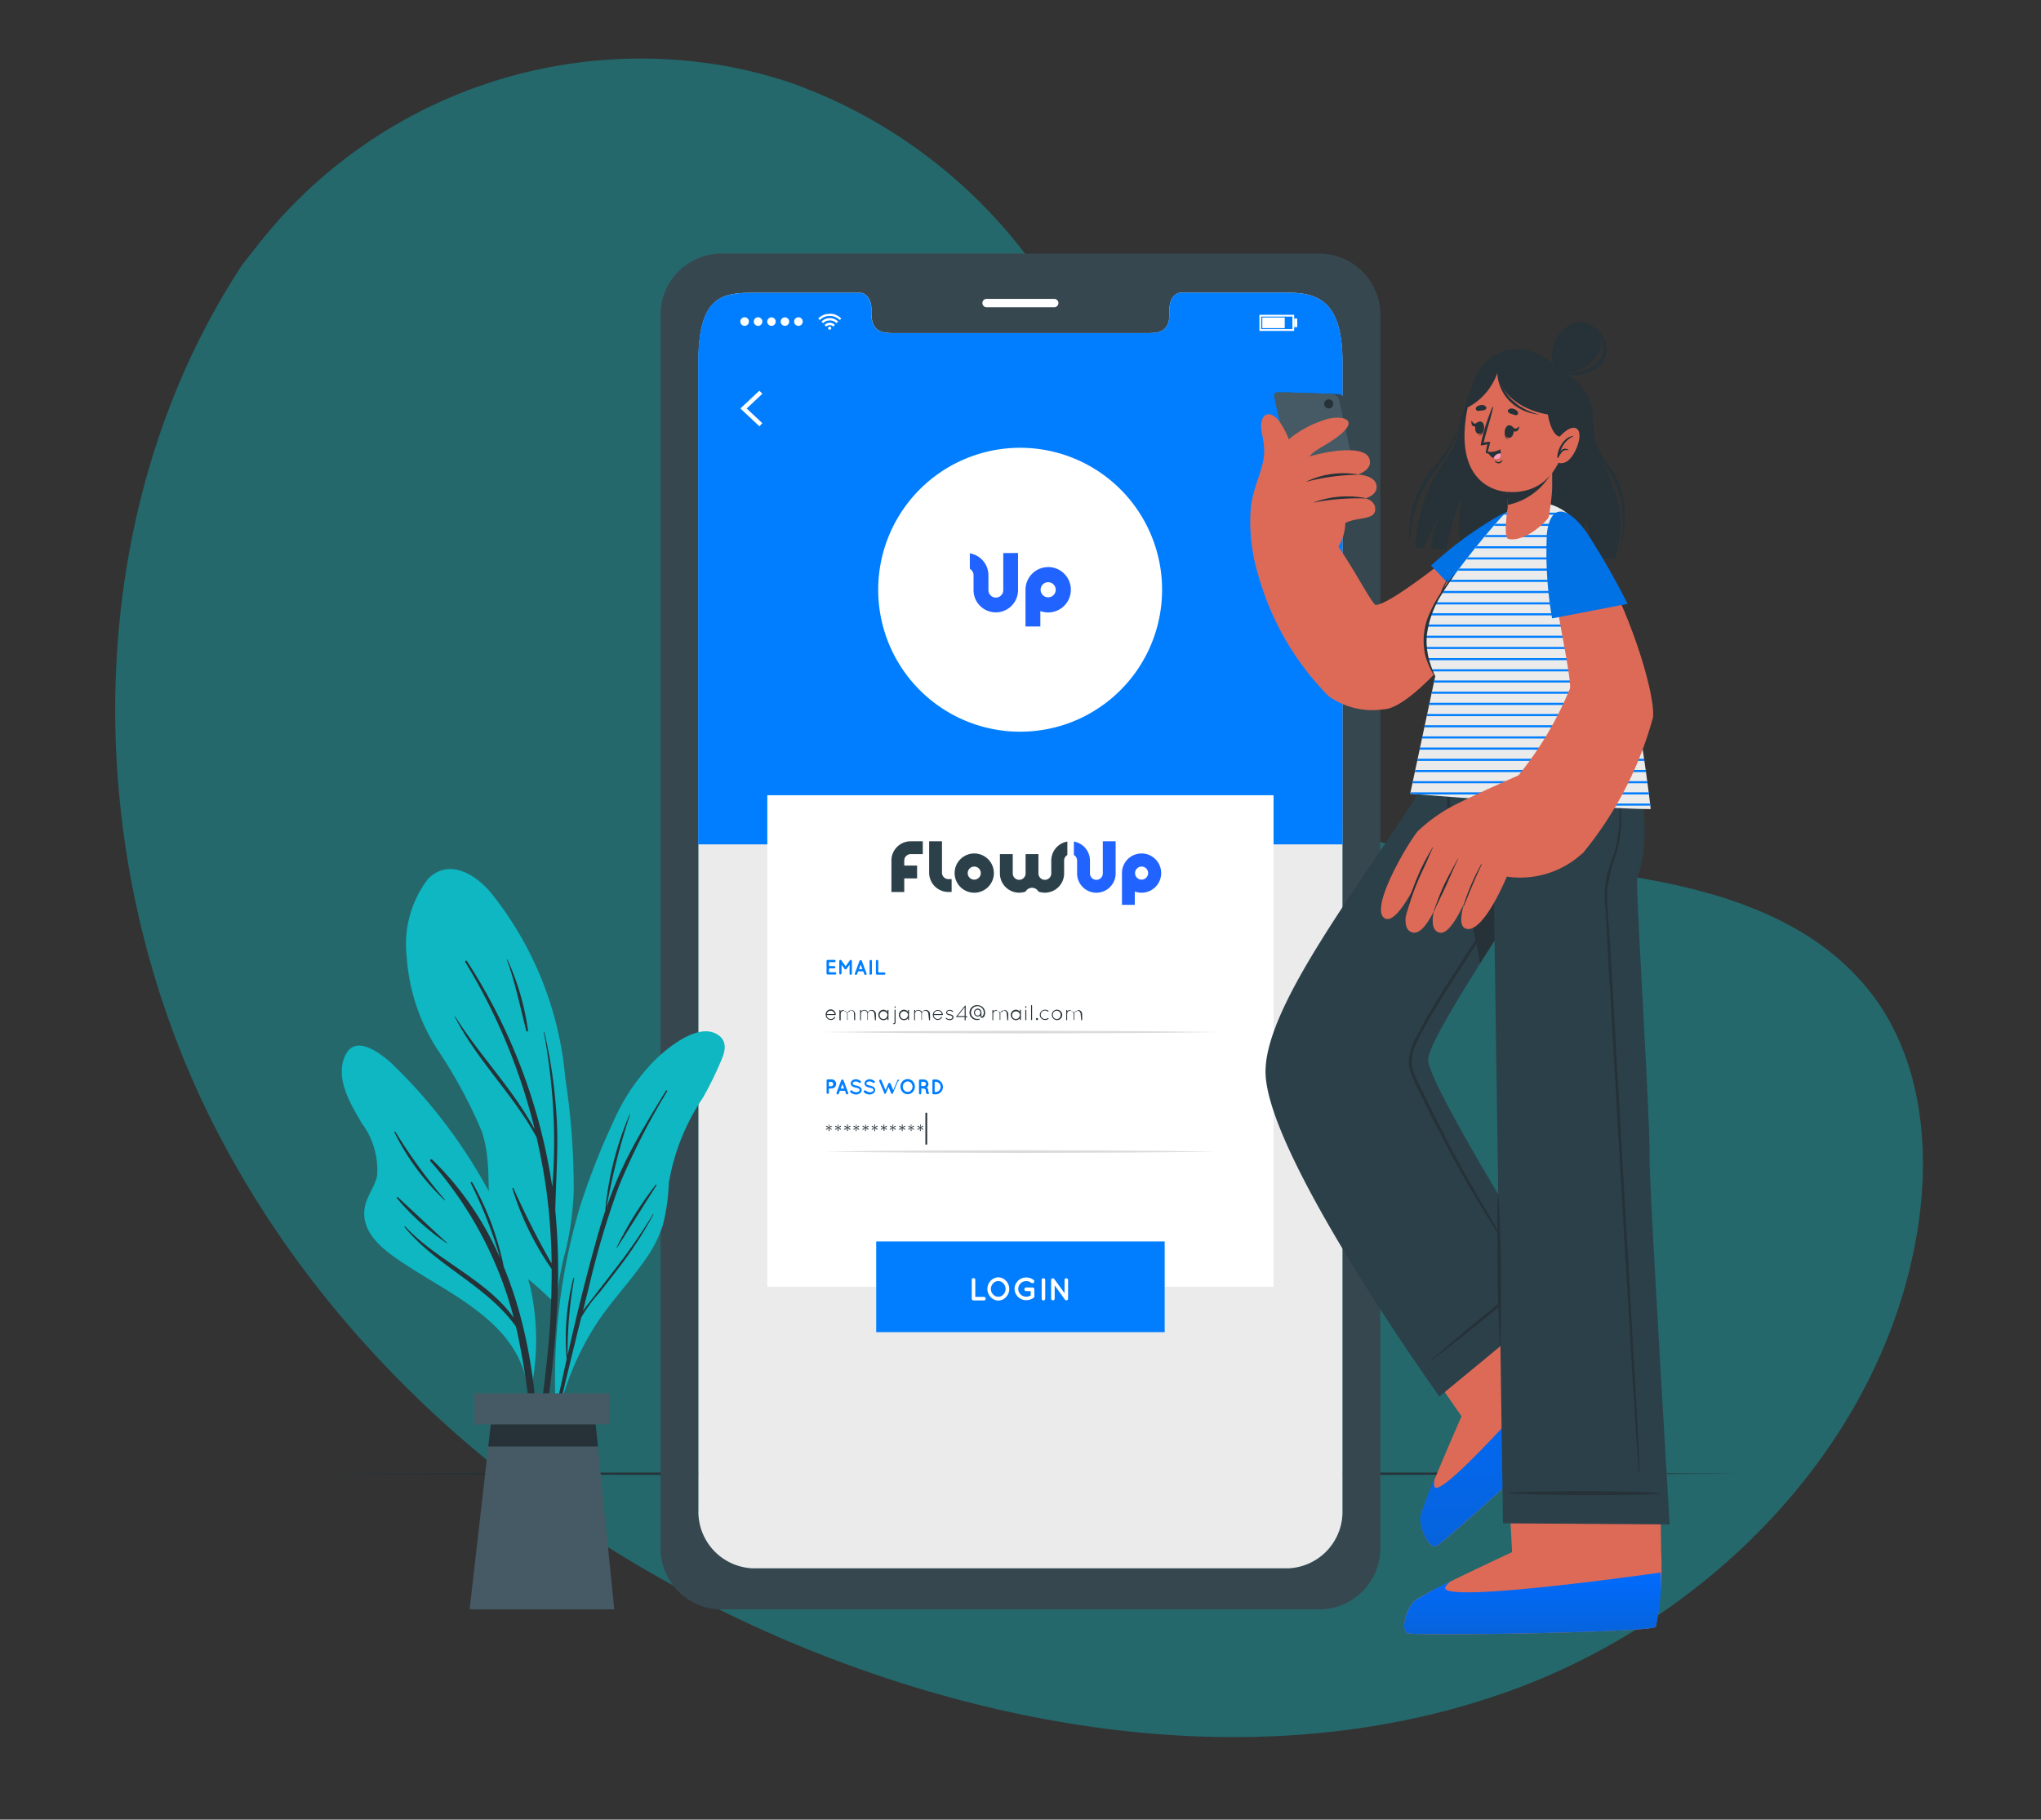 <svg xmlns="http://www.w3.org/2000/svg" xmlns:xlink="http://www.w3.org/1999/xlink" width="89.959" height="80.19" viewBox="0 0 89.959 80.19">
  <rect x="0" y="0" width="89.959" height="80.19" fill="#333333" stroke="none"/>
  <defs>
    <linearGradient id="linear-gradient" x1="0.5" x2="0.5" y2="1" gradientUnits="objectBoundingBox">
      <stop offset="0" stop-color="#006bff"/>
      <stop offset="1" stop-color="#0663db"/>
    </linearGradient>
  </defs>
  <g id="Grupo_10690" data-name="Grupo 10690" transform="translate(-272.842 -1352.982)">
    <path id="Caminho_8032" data-name="Caminho 8032" d="M47.047,41.978l.492-.809A21.449,21.449,0,0,1,67.1,30.709a20.96,20.96,0,0,1,3.034.4A22.514,22.514,0,0,1,86.183,45.059c1.525,4.1,1.952,8.814,4.855,12.066,3.769,4.232,10.165,4.365,15.79,4.189s12.026-.026,15.778,4.224c2.33,2.668,3.077,6.463,2.889,10.017-.5,9.435-7.08,17.87-15.438,22.063s-18.206,4.57-27.355,2.725C69.883,97.758,57.693,90.662,50.367,79.71S41.185,53.81,47.047,41.978Z" transform="translate(241.952 1317.232) rotate(7)" fill="#0eb7c1" opacity="0.4"/>
    <g id="Mobile_login-cuate" data-name="Mobile login-cuate" transform="translate(286.132 1364.156)">
      <g id="freepik--Floor--inject-11" transform="translate(0 53.695)">
        <path id="Caminho_2929" data-name="Caminho 2929" d="M46.98,406.026l7.922-.037,7.921-.014,15.843-.025,15.843.025,7.921.014,7.921.037-7.921.039-7.921.014-15.843.025-15.843-.025-7.921-.014Z" transform="translate(-46.98 -405.95)" fill="#263238"/>
      </g>
      <g id="freepik--Device--inject-11" transform="translate(15.823)">
        <path id="Caminho_2930" data-name="Caminho 2930" d="M177.414,61.92H151.028a2.694,2.694,0,0,0-2.669,2.719v54.314a2.7,2.7,0,0,0,2.669,2.719h26.386a2.7,2.7,0,0,0,2.672-2.719V64.639a2.7,2.7,0,0,0-2.672-2.719Zm1,55.356a2.494,2.494,0,0,1-2.391,2.586h-23.6a2.494,2.494,0,0,1-2.394-2.586V66.7c-.006-2.912,1.071-3.048,2.394-3.048h4.729c.275,0,.5.312.5.7v.167c0,.907.5.91,1.105.91h10.932c.615,0,1.108,0,1.108-.91v-.173c0-.387.222-.7.5-.7h4.728c1.32,0,2.391.387,2.391,3.054Z" transform="translate(-148.359 -61.92)" fill="#37474f"/>
        <path id="Caminho_2931" data-name="Caminho 2931" d="M187.43,76.014v50.578a2.494,2.494,0,0,1-2.391,2.586h-23.6a2.494,2.494,0,0,1-2.394-2.586V76.014c-.006-2.912,1.071-3.048,2.394-3.048h4.729c.275,0,.5.312.5.7v.167c0,.907.5.91,1.105.91H178.7c.615,0,1.108,0,1.108-.91v-.173c0-.387.222-.7.5-.7h4.728C186.359,72.966,187.43,73.347,187.43,76.014Z" transform="translate(-157.373 -71.237)" fill="#ebebeb"/>
        <path id="Caminho_2932" data-name="Caminho 2932" d="M187.4,76.014V97.275H159V76.014c0-2.912,1.077-3.048,2.4-3.048h4.729c.275,0,.5.312.5.7v.167c0,.907.5.91,1.105.91h10.932c.615,0,1.108,0,1.108-.91v-.173c0-.387.222-.7.5-.7H185C186.326,72.966,187.4,73.347,187.4,76.014Z" transform="translate(-157.339 -71.237)" fill="#007eff"/>
        <g id="freepik--u5Zjqx--inject-11" transform="translate(6.952 2.652)">
          <path id="Caminho_2933" data-name="Caminho 2933" d="M193.922,79.118l-.045.045c-.009,0-.017.017-.027.027a.609.609,0,0,0-.44-.183.6.6,0,0,0-.44.183l-.025-.027-.045-.045h0l.058-.05a.634.634,0,0,1,.134-.086.652.652,0,0,1,.176-.059.22.22,0,0,0,.089-.012h.137a.7.7,0,0,1,.156.039.713.713,0,0,1,.111.052.7.7,0,0,1,.1.073l.048.044Z" transform="translate(-192.9 -78.91)" fill="#fff"/>
          <path id="Caminho_2934" data-name="Caminho 2934" d="M193.882,80.4c-.023-.025-.047-.048-.072-.072a.518.518,0,0,1,.735,0l-.072.072a.418.418,0,0,0-.592,0Z" transform="translate(-193.668 -79.982)" fill="#fff"/>
          <path id="Caminho_2935" data-name="Caminho 2935" d="M195.136,81.546l-.072.072a.2.2,0,0,0-.156-.062.211.211,0,0,0-.156.062l-.072-.072a.312.312,0,0,1,.456,0Z" transform="translate(-194.402 -81.051)" fill="#fff"/>
          <path id="Caminho_2936" data-name="Caminho 2936" d="M195.825,82.641a.064.064,0,0,1-.064.064.066.066,0,1,1,0-.13.064.064,0,0,1,.064.066Z" transform="translate(-195.251 -82.003)" fill="#fff"/>
        </g>
        <path id="Caminho_2937" data-name="Caminho 2937" d="M170.9,80.1a.189.189,0,1,1,.189.189A.189.189,0,0,1,170.9,80.1Z" transform="translate(-167.382 -77.102)" fill="#fff"/>
        <path id="Caminho_2938" data-name="Caminho 2938" d="M174.7,80.1a.189.189,0,1,1,.189.189A.189.189,0,0,1,174.7,80.1Z" transform="translate(-170.589 -77.102)" fill="#fff"/>
        <path id="Caminho_2939" data-name="Caminho 2939" d="M178.5,80.1a.187.187,0,1,1,.054.133.189.189,0,0,1-.054-.133Z" transform="translate(-173.796 -77.102)" fill="#fff"/>
        <path id="Caminho_2940" data-name="Caminho 2940" d="M182.3,80.1a.187.187,0,1,1,.054.133A.189.189,0,0,1,182.3,80.1Z" transform="translate(-177.003 -77.102)" fill="#fff"/>
        <path id="Caminho_2941" data-name="Caminho 2941" d="M186.09,80.1a.189.189,0,1,1,.189.189A.189.189,0,0,1,186.09,80.1Z" transform="translate(-180.201 -77.102)" fill="#fff"/>
        <path id="Caminho_2942" data-name="Caminho 2942" d="M319.013,79.919H317.48V79.21h1.533Zm-1.455-.078h1.377v-.553h-1.373Z" transform="translate(-291.084 -76.511)" fill="#fff"/>
        <rect id="Retângulo_1225" data-name="Retângulo 1225" width="0.988" height="0.468" transform="translate(26.524 2.819)" fill="#fff"/>
        <rect id="Retângulo_1226" data-name="Retângulo 1226" width="0.136" height="0.379" transform="translate(27.928 2.864)" fill="#fff"/>
        <path id="Caminho_2943" data-name="Caminho 2943" d="M171.748,102.21l-.838-.785.838-.785.13.137-.69.648.69.648Z" transform="translate(-167.39 -94.597)" fill="#fff"/>
        <path id="Caminho_2944" data-name="Caminho 2944" d="M219.383,128.339a6.132,6.132,0,0,1-1.8.755,6.256,6.256,0,1,1,1.8-.755Z" transform="translate(-200.242 -108.202)" fill="#fff"/>
        <rect id="Retângulo_1227" data-name="Retângulo 1227" width="22.313" height="21.663" transform="translate(4.707 23.872)" fill="#fff"/>
        <path id="Caminho_2954" data-name="Caminho 2954" d="M195.24,261.974v-.552a.052.052,0,0,1,.052-.052h.312a.053.053,0,0,1,0,.1h-.253v.172h.217a.051.051,0,1,1,0,.1h-.217v.173h.253a.052.052,0,1,1,0,.1h-.312a.052.052,0,0,1-.052-.051Z" transform="translate(-187.923 -230.241)" fill="#007eff"/>
        <path id="Caminho_2955" data-name="Caminho 2955" d="M199.372,261.421v.553a.053.053,0,0,1-.053.052.051.051,0,0,1-.051-.052v-.393l-.134.187a.05.05,0,0,1-.042.02h0a.053.053,0,0,1-.044-.02l-.133-.187v.393a.053.053,0,0,1-.1,0v-.553a.052.052,0,0,1,.052-.051h0a.052.052,0,0,1,.041.022l.186.259.187-.259a.05.05,0,0,1,.042-.022h0A.055.055,0,0,1,199.372,261.421Z" transform="translate(-190.936 -230.241)" fill="#007eff"/>
        <path id="Caminho_2956" data-name="Caminho 2956" d="M203.591,261.9h-.226l-.047.122a.053.053,0,0,1-.048.033.031.031,0,0,1-.017,0,.052.052,0,0,1-.031-.067l.206-.551a.053.053,0,0,1,.05-.033.05.05,0,0,1,.05.033l.208.551a.053.053,0,0,1-.031.067.035.035,0,0,1-.019,0,.05.05,0,0,1-.047-.033Zm-.037-.1-.076-.2-.075.2Z" transform="translate(-194.656 -230.265)" fill="#007eff"/>
        <path id="Caminho_2957" data-name="Caminho 2957" d="M207.39,261.422a.052.052,0,0,1,.052-.052.053.053,0,0,1,.053.052v.552a.053.053,0,0,1-.053.051.051.051,0,0,1-.052-.051Z" transform="translate(-198.177 -230.241)" fill="#007eff"/>
        <path id="Caminho_2958" data-name="Caminho 2958" d="M209.18,261.974v-.552a.051.051,0,0,1,.052-.052.053.053,0,0,1,.053.052v.5h.253a.051.051,0,1,1,0,.1h-.312A.051.051,0,0,1,209.18,261.974Z" transform="translate(-199.687 -230.241)" fill="#007eff"/>
        <path id="Caminho_2959" data-name="Caminho 2959" d="M195,275.664a.222.222,0,1,1,.443-.017h0a.023.023,0,0,1-.023.022h-.376a.179.179,0,0,0,.178.175.173.173,0,0,0,.156-.083.023.023,0,0,1,.03-.008.025.025,0,0,1,.008.033.219.219,0,0,1-.186.1.225.225,0,0,1-.229-.225Zm.047-.037h.348a.176.176,0,0,0-.348,0Z" transform="translate(-187.72 -242.11)" fill="#263238"/>
        <path id="Caminho_2960" data-name="Caminho 2960" d="M199.523,275.668a.142.142,0,1,0-.282,0v.253h0a.019.019,0,0,1-.011.011.017.017,0,0,1-.011,0h0v-.253a.142.142,0,1,0-.283,0v.25a.022.022,0,0,1-.009.019H198.9a.023.023,0,0,1-.019-.017v-.418a.022.022,0,1,1,.044,0v.044a.184.184,0,0,1,.142-.066.181.181,0,0,0,.32,0,.186.186,0,0,1,.187.186v.25a.023.023,0,0,1-.045,0Z" transform="translate(-190.995 -242.157)" fill="#263238"/>
        <path id="Caminho_2961" data-name="Caminho 2961" d="M205.339,275.668a.142.142,0,1,0-.284,0v.253h0a.028.028,0,0,1-.012.011.012.012,0,0,1-.011,0h0v-.253a.142.142,0,1,0-.282,0v.25a.023.023,0,0,1-.011.019h-.009a.02.02,0,0,1-.019-.017v-.418a.02.02,0,0,1,.02-.022.022.022,0,0,1,.016.006.022.022,0,0,1,.007.016v.044a.181.181,0,0,1,.14-.066.184.184,0,0,1,.164.1.19.19,0,0,1,.165-.1.186.186,0,0,1,.186.186v.25a.022.022,0,1,1-.044,0Z" transform="translate(-195.915 -242.157)" fill="#263238"/>
        <path id="Caminho_2962" data-name="Caminho 2962" d="M210.3,275.453v.414a.023.023,0,0,1-.023.022.022.022,0,0,1-.022-.022V275.8a.211.211,0,0,1-.172.091.229.229,0,1,1,0-.459.211.211,0,0,1,.172.091v-.067a.022.022,0,0,1,.022-.023A.023.023,0,0,1,210.3,275.453Zm-.045.206a.173.173,0,1,0-.172.184A.179.179,0,0,0,210.251,275.659Z" transform="translate(-200.253 -242.106)" fill="#263238"/>
        <path id="Caminho_2963" data-name="Caminho 2963" d="M214.112,275.213a.034.034,0,0,0,.034-.034v-.535a.023.023,0,1,1,.045,0v.534a.08.08,0,0,1-.08.08.022.022,0,1,1,0-.044Zm.036-.72a.025.025,0,0,1,.023-.023.023.023,0,0,1,.022.023v.022a.023.023,0,0,1-.022.023.027.027,0,0,1-.023-.023Z" transform="translate(-203.831 -241.296)" fill="#263238"/>
        <path id="Caminho_2964" data-name="Caminho 2964" d="M216.1,275.453v.414a.022.022,0,0,1-.044,0V275.8a.217.217,0,0,1-.173.091.229.229,0,1,1,0-.459.217.217,0,0,1,.173.091v-.067a.022.022,0,0,1,.044,0Zm-.044.206a.173.173,0,1,0-.173.184A.179.179,0,0,0,216.053,275.659Z" transform="translate(-205.148 -242.106)" fill="#263238"/>
        <path id="Caminho_2965" data-name="Caminho 2965" d="M220.607,275.668a.142.142,0,0,0-.284,0v.253h0a.019.019,0,0,1-.011.011.016.016,0,0,1-.011,0h0v-.253a.142.142,0,1,0-.282,0v.25a.023.023,0,0,1-.011.019H220a.023.023,0,0,1-.019-.017v-.418a.023.023,0,0,1,.045,0v.044a.181.181,0,0,1,.14-.066.184.184,0,0,1,.164.1.19.19,0,0,1,.165-.1.186.186,0,0,1,.186.186v.25a.022.022,0,1,1-.044,0Z" transform="translate(-208.802 -242.157)" fill="#263238"/>
        <path id="Caminho_2966" data-name="Caminho 2966" d="M225.259,275.664a.222.222,0,0,1,.443-.017h0a.022.022,0,0,1-.022.022H225.3a.179.179,0,0,0,.178.175.169.169,0,0,0,.147-.083.021.021,0,1,1,.031.025.217.217,0,0,1-.184.1A.226.226,0,0,1,225.259,275.664Zm.048-.037h.346a.176.176,0,0,0-.172-.148.179.179,0,0,0-.175.148Z" transform="translate(-213.257 -242.11)" fill="#263238"/>
        <path id="Caminho_2967" data-name="Caminho 2967" d="M228.889,275.827a.022.022,0,0,1,.031,0,.25.25,0,0,0,.14.053.136.136,0,0,0,.087-.028.067.067,0,0,0,.034-.056.072.072,0,0,0-.033-.056.237.237,0,0,0-.092-.031h0a.244.244,0,0,1-.1-.036.1.1,0,0,1-.05-.081.117.117,0,0,1,.05-.091.2.2,0,0,1,.112-.031.253.253,0,0,1,.137.05.026.026,0,0,1,0,.033.023.023,0,0,1-.031,0,.2.2,0,0,0-.112-.047.142.142,0,0,0-.087.027.07.07,0,0,0-.028.053.055.055,0,0,0,.025.045.259.259,0,0,0,.094.033h0a.312.312,0,0,1,.111.036.109.109,0,0,1,0,.187.184.184,0,0,1-.114.036.273.273,0,0,1-.169-.066.02.02,0,0,1,0-.03Z" transform="translate(-216.316 -242.139)" fill="#263238"/>
        <path id="Caminho_2968" data-name="Caminho 2968" d="M232.242,274.761h-.365a.025.025,0,0,1,0-.033l.379-.468h0a.02.02,0,0,1,.031,0,.023.023,0,0,1,0,.011v.456h.044a.023.023,0,1,1,0,.045h-.044v.112a.023.023,0,1,1-.047,0Zm0-.045v-.384l-.312.384Z" transform="translate(-218.837 -241.113)" fill="#263238"/>
        <path id="Caminho_2969" data-name="Caminho 2969" d="M236.08,274.136a.326.326,0,0,1,.328.328.32.32,0,0,1-.034.156.166.166,0,0,1-.084.07h-.019a.066.066,0,0,1-.055-.025.078.078,0,0,1-.014-.045v-.042a.156.156,0,0,1-.122.056.176.176,0,0,1,0-.351.172.172,0,0,1,.167.175v.156h0a.06.06,0,0,0,0,.02.022.022,0,0,0,.017,0h0a.1.1,0,0,0,.055-.048.269.269,0,0,0,.031-.128.282.282,0,1,0-.283.283.262.262,0,0,0,.07-.008c.012,0,.027,0,.027.016a.022.022,0,0,1-.016.028.338.338,0,0,1-.081.009.328.328,0,1,1,0-.655Zm0,.456a.125.125,0,0,0,.12-.128.12.12,0,1,0-.239,0,.123.123,0,0,0,.119.128Z" transform="translate(-222.102 -241.009)" fill="#263238"/>
        <path id="Caminho_2970" data-name="Caminho 2970" d="M242.722,275.668a.142.142,0,1,0-.283,0v.253h0a.019.019,0,0,1-.011.011.018.018,0,0,1-.011,0h-.008v-.253a.142.142,0,1,0-.283,0v.25a.022.022,0,0,1-.009.019h-.009a.024.024,0,0,1-.019-.017v-.418a.022.022,0,1,1,.044,0v.044a.184.184,0,0,1,.142-.066.187.187,0,0,0,.328,0,.186.186,0,0,1,.186.186v.25a.02.02,0,0,1-.022.022.022.022,0,0,1-.022-.022Z" transform="translate(-227.461 -242.157)" fill="#263238"/>
        <path id="Caminho_2971" data-name="Caminho 2971" d="M247.7,275.453v.414a.022.022,0,0,1-.022.022.023.023,0,0,1-.023-.022V275.8a.211.211,0,0,1-.172.09.229.229,0,0,1,0-.459.211.211,0,0,1,.172.091v-.067a.023.023,0,1,1,.045,0Zm-.045.206a.172.172,0,1,0-.172.184A.18.18,0,0,0,247.651,275.659Z" transform="translate(-231.816 -242.106)" fill="#263238"/>
        <path id="Caminho_2972" data-name="Caminho 2972" d="M251.37,274.493a.023.023,0,1,1,.045,0v.022a.023.023,0,1,1-.045,0Zm0,.156a.022.022,0,0,1,.022-.023.023.023,0,0,1,.023.023v.414a.023.023,0,0,1-.023.022.022.022,0,0,1-.022-.022Z" transform="translate(-235.292 -241.296)" fill="#263238"/>
        <path id="Caminho_2973" data-name="Caminho 2973" d="M253,274.193a.023.023,0,1,1,.045,0v.61a.022.022,0,0,1-.007.016A.023.023,0,0,1,253,274.8Z" transform="translate(-236.668 -241.043)" fill="#263238"/>
        <path id="Caminho_2974" data-name="Caminho 2974" d="M254.4,277.77a.047.047,0,1,1-.047.047A.047.047,0,0,1,254.4,277.77Z" transform="translate(-237.807 -244.081)" fill="#263238"/>
        <path id="Caminho_2975" data-name="Caminho 2975" d="M255.46,275.66a.236.236,0,0,1,.382-.178.022.022,0,0,1,0,.031.023.023,0,0,1-.031,0,.187.187,0,1,0-.119.328.193.193,0,0,0,.119-.039.023.023,0,0,1,.031.033.242.242,0,0,1-.145.048A.231.231,0,0,1,255.46,275.66Z" transform="translate(-238.744 -242.107)" fill="#263238"/>
        <path id="Caminho_2976" data-name="Caminho 2976" d="M259.087,275.428a.229.229,0,1,1-.217.229A.225.225,0,0,1,259.087,275.428Zm0,.414a.179.179,0,0,0,.173-.184.173.173,0,1,0-.345,0,.178.178,0,0,0,.172.184Z" transform="translate(-241.622 -242.104)" fill="#263238"/>
        <path id="Caminho_2977" data-name="Caminho 2977" d="M263.574,275.668a.144.144,0,0,0-.142-.142.14.14,0,0,0-.14.142v.253h0a.019.019,0,0,1-.011.011.018.018,0,0,1-.011,0h-.008v-.253a.142.142,0,1,0-.283,0v.25a.02.02,0,0,1-.011.019h-.009a.024.024,0,0,1-.019-.017v-.418a.022.022,0,1,1,.044,0v.044a.184.184,0,0,1,.142-.066.187.187,0,0,0,.328,0,.186.186,0,0,1,.186.186v.25a.022.022,0,1,1-.044,0Z" transform="translate(-245.057 -242.157)" fill="#263238"/>
        <path id="Caminho_2978" data-name="Caminho 2978" d="M194.62,281.428l2.16-.028,2.162-.017,4.322-.012,4.322.012,2.162.017,2.16.028-2.16.03-2.162.016-4.322.014-4.322-.014-2.162-.017Z" transform="translate(-187.4 -247.119)" fill="#dbdbdb"/>
        <path id="Caminho_2979" data-name="Caminho 2979" d="M195.46,295.53h-.116v.2a.053.053,0,0,1-.1,0v-.552a.051.051,0,0,1,.052-.052h.169a.2.2,0,0,1,0,.4Zm-.116-.1h.116a.1.1,0,0,0,0-.194h-.116Z" transform="translate(-187.923 -258.732)" fill="#007eff"/>
        <path id="Caminho_2980" data-name="Caminho 2980" d="M198.443,295.638h-.228l-.045.122a.05.05,0,0,1-.048.033H198.1a.053.053,0,0,1-.03-.067l.206-.553a.056.056,0,0,1,.05-.033.055.055,0,0,1,.05.033l.206.553a.053.053,0,0,1-.031.067h-.017a.05.05,0,0,1-.048-.033Zm-.039-.1-.075-.2-.076.2Z" transform="translate(-190.311 -258.74)" fill="#007eff"/>
        <path id="Caminho_2981" data-name="Caminho 2981" d="M201.908,295.554a.05.05,0,0,1,.069,0,.3.3,0,0,0,.178.072.2.2,0,0,0,.117-.034.084.084,0,0,0,.041-.067.059.059,0,0,0-.008-.03.08.08,0,0,0-.028-.028.376.376,0,0,0-.128-.045h0a.467.467,0,0,1-.122-.036.21.21,0,0,1-.087-.073.14.14,0,0,1-.02-.076.173.173,0,0,1,.075-.137.276.276,0,0,1,.156-.048.366.366,0,0,1,.2.075.048.048,0,1,1-.053.08.278.278,0,0,0-.156-.059.176.176,0,0,0-.1.031.075.075,0,0,0-.036.059.048.048,0,0,0,.008.027.073.073,0,0,0,.025.023.3.3,0,0,0,.117.042h0a.6.6,0,0,1,.13.039.23.23,0,0,1,.094.078.156.156,0,0,1,.022.08.184.184,0,0,1-.081.145.3.3,0,0,1-.173.053.408.408,0,0,1-.239-.094.052.052,0,0,1,0-.075Z" transform="translate(-193.536 -258.664)" fill="#007eff"/>
        <path id="Caminho_2982" data-name="Caminho 2982" d="M205.779,295.554a.05.05,0,0,1,.069,0,.3.3,0,0,0,.18.072.205.205,0,0,0,.117-.034.081.081,0,0,0,.039-.067.047.047,0,0,0-.008-.03.08.08,0,0,0-.028-.028.364.364,0,0,0-.128-.045h0a.481.481,0,0,1-.122-.036.205.205,0,0,1-.086-.073.142.142,0,0,1-.022-.076.173.173,0,0,1,.075-.137.281.281,0,0,1,.156-.048.361.361,0,0,1,.2.075.048.048,0,0,1,.014.066.047.047,0,0,1-.067.014.278.278,0,0,0-.156-.059.186.186,0,0,0-.106.031.073.073,0,0,0-.034.059.048.048,0,0,0,0,.027.073.073,0,0,0,.025.023.324.324,0,0,0,.117.042h0a.58.58,0,0,1,.13.039.23.23,0,0,1,.094.078.156.156,0,0,1,.022.08.183.183,0,0,1-.08.145.312.312,0,0,1-.173.053.407.407,0,0,1-.24-.094.051.051,0,0,1,.011-.075Z" transform="translate(-196.798 -258.664)" fill="#007eff"/>
        <path id="Caminho_2983" data-name="Caminho 2983" d="M210.935,295.243l-.229.546v.008h-.048a.014.014,0,0,1-.009,0h-.008v-.008l-.122-.29-.123.29v.008h-.056v-.008l-.229-.546a.05.05,0,0,1,.028-.066.051.051,0,0,1,.067.027l.183.434.12-.287a.055.055,0,0,1,.05-.033.056.056,0,0,1,.048.033l.12.287.183-.434a.053.053,0,0,1,.069-.027.05.05,0,0,1-.042.066Z" transform="translate(-200.469 -258.768)" fill="#007eff"/>
        <path id="Caminho_2984" data-name="Caminho 2984" d="M216.657,295.11a.342.342,0,0,1,0,.468.306.306,0,0,1-.453,0,.345.345,0,0,1,0-.468.312.312,0,0,1,.229-.1A.3.3,0,0,1,216.657,295.11Zm-.012.237a.239.239,0,0,0-.064-.164.2.2,0,0,0-.3,0,.24.24,0,0,0,0,.326.2.2,0,0,0,.3,0A.237.237,0,0,0,216.645,295.347Z" transform="translate(-205.538 -258.63)" fill="#007eff"/>
        <path id="Caminho_2985" data-name="Caminho 2985" d="M221.782,295.707a.053.053,0,0,1-.033.066h-.022a.078.078,0,0,1-.037-.009.12.12,0,0,1-.03-.033.265.265,0,0,1-.019-.112.078.078,0,0,0-.012-.041.067.067,0,0,0-.028-.027.188.188,0,0,0-.051-.023h-.106v.206a.051.051,0,0,1-.053.05.05.05,0,0,1-.05-.05v-.552a.05.05,0,0,1,.05-.052h.169a.2.2,0,0,1,.126.354.138.138,0,0,1,.033.034.178.178,0,0,1,.031.1.2.2,0,0,0,0,.055A.053.053,0,0,1,221.782,295.707Zm-.131-.376a.1.1,0,0,0-.1-.1h-.111v.189h.115A.1.1,0,0,0,221.65,295.331Z" transform="translate(-209.949 -258.731)" fill="#007eff"/>
        <path id="Caminho_2986" data-name="Caminho 2986" d="M225.14,295.734v-.553a.05.05,0,0,1,.051-.051h.111a.328.328,0,0,1,0,.654h-.111a.05.05,0,0,1-.051-.05Zm.1-.053h.059a.225.225,0,0,0,0-.448h-.059Z" transform="translate(-213.156 -258.731)" fill="#007eff"/>
        <path id="Caminho_2987" data-name="Caminho 2987" d="M195.19,307.993l-.086.058h-.016a.019.019,0,0,1,0-.037l.1-.047-.1-.045s-.014-.009-.014-.019a.02.02,0,0,1,.019-.019.027.027,0,0,1,.016,0l.086.059-.008-.1a.019.019,0,0,1,0-.014.019.019,0,0,1,.028,0,.019.019,0,0,1,0,.014l-.008.1.084-.059h.016a.019.019,0,0,1,.006.037l-.1.045.1.047a.016.016,0,0,1,.012.017.019.019,0,0,1-.019.02H195.3l-.084-.058.008.1a.019.019,0,1,1-.037,0Z" transform="translate(-187.78 -269.441)" fill="#263238"/>
        <path id="Caminho_2988" data-name="Caminho 2988" d="M197.77,307.993l-.086.058h-.016a.019.019,0,0,1,0-.037l.1-.047-.1-.045c-.008,0-.014-.009-.014-.019a.02.02,0,0,1,.019-.019.027.027,0,0,1,.016,0l.086.059v-.1a.019.019,0,0,1,0-.014.019.019,0,0,1,.028,0,.019.019,0,0,1,0,.014l-.008.1.084-.059a.03.03,0,0,1,.016,0,.019.019,0,0,1,.006.037l-.1.045.1.047a.016.016,0,0,1,.012.017.019.019,0,0,1-.019.02h-.016l-.084-.058.008.1a.019.019,0,0,1-.019.02.019.019,0,0,1-.019-.02Z" transform="translate(-189.957 -269.441)" fill="#263238"/>
        <path id="Caminho_2989" data-name="Caminho 2989" d="M200.35,308.035l-.086.058h-.016a.019.019,0,1,1,0-.037l.1-.047-.1-.045s-.014-.009-.014-.019a.02.02,0,0,1,.019-.019.027.027,0,0,1,.016,0l.086.059,0-.1a.019.019,0,1,1,.037,0l-.008.1.086-.059a.025.025,0,0,1,.014,0,.019.019,0,0,1,.006.037l-.1.045.1.047a.016.016,0,0,1,.012.017.019.019,0,0,1-.019.02.029.029,0,0,1-.014,0l-.086-.058.008.1a.019.019,0,1,1-.037,0Z" transform="translate(-192.134 -269.483)" fill="#263238"/>
        <path id="Caminho_2990" data-name="Caminho 2990" d="M202.93,307.993l-.086.058h-.016a.019.019,0,0,1,0-.037l.1-.047-.1-.045c-.008,0-.014-.009-.014-.019a.02.02,0,0,1,.019-.019.027.027,0,0,1,.016,0l.086.059-.008-.1a.019.019,0,0,1,0-.014.019.019,0,0,1,.028,0,.019.019,0,0,1,0,.014l-.008.1.084-.059a.03.03,0,0,1,.016,0,.019.019,0,0,1,.006.038l-.1.045.1.047a.016.016,0,0,1,.012.017.019.019,0,0,1-.019.02h-.016l-.084-.058.008.1a.019.019,0,1,1-.037,0Z" transform="translate(-194.312 -269.441)" fill="#263238"/>
        <path id="Caminho_2991" data-name="Caminho 2991" d="M205.51,307.993l-.086.058h-.016a.019.019,0,1,1,0-.037l.1-.047-.1-.045s-.014-.009-.014-.019a.02.02,0,0,1,.019-.019.027.027,0,0,1,.016,0l.086.059v-.1a.019.019,0,0,1,0-.014.019.019,0,0,1,.028,0,.019.019,0,0,1,0,.014v.1l.084-.059a.029.029,0,0,1,.016,0,.019.019,0,0,1,.006.037l-.1.045.1.047a.016.016,0,0,1,.012.017.019.019,0,0,1-.019.02h-.016l-.084-.058v.1a.019.019,0,1,1-.037,0Z" transform="translate(-196.489 -269.441)" fill="#263238"/>
        <path id="Caminho_2992" data-name="Caminho 2992" d="M208.09,307.993l-.086.058h-.016a.019.019,0,0,1,0-.037l.1-.047-.1-.045c-.008,0-.014-.009-.014-.019a.02.02,0,0,1,.019-.019.027.027,0,0,1,.016,0l.086.059-.008-.1a.019.019,0,1,1,.037,0l-.008.1.084-.059a.029.029,0,0,1,.016,0,.019.019,0,0,1,.006.037l-.1.045.1.047a.016.016,0,0,1,.012.017.019.019,0,0,1-.019.02H208.2l-.084-.058.008.1a.019.019,0,1,1-.037,0Z" transform="translate(-198.666 -269.441)" fill="#263238"/>
        <path id="Caminho_2993" data-name="Caminho 2993" d="M210.669,307.993l-.084.058h-.016a.019.019,0,0,1,0-.037l.1-.047-.1-.045s-.014-.009-.014-.019a.02.02,0,0,1,.019-.019.026.026,0,0,1,.016,0l.084.059v-.1a.017.017,0,0,1,.019-.02.019.019,0,0,1,.014.006.018.018,0,0,1,0,.014v.1l.084-.059a.03.03,0,0,1,.016,0,.019.019,0,0,1,.006.037l-.1.045.1.047a.016.016,0,0,1,.012.017.019.019,0,0,1-.019.02H210.8l-.084-.058v.1a.019.019,0,0,1-.019.02.017.017,0,0,1-.014-.005.017.017,0,0,1,0-.015Z" transform="translate(-200.844 -269.44)" fill="#263238"/>
        <path id="Caminho_2994" data-name="Caminho 2994" d="M213.25,307.993l-.086.058h-.016a.019.019,0,1,1,0-.037l.1-.047-.1-.045c-.008,0-.014-.009-.014-.019a.02.02,0,0,1,.019-.019.027.027,0,0,1,.016,0l.086.059-.008-.1a.019.019,0,0,1,0-.014.019.019,0,0,1,.033.014l-.008.1.084-.059a.029.029,0,0,1,.016,0,.019.019,0,0,1,.006.037l-.1.045.1.047a.016.016,0,0,1,.012.017.019.019,0,0,1-.019.02h-.016l-.084-.058.008.1a.019.019,0,0,1-.033.014.019.019,0,0,1,0-.014Z" transform="translate(-203.021 -269.441)" fill="#263238"/>
        <path id="Caminho_2995" data-name="Caminho 2995" d="M215.83,307.993l-.086.058h-.016a.019.019,0,1,1,0-.037l.1-.047-.1-.045c-.008,0-.014-.009-.014-.019a.02.02,0,0,1,.019-.019.027.027,0,0,1,.016,0l.086.059v-.1a.019.019,0,0,1,.033-.014.019.019,0,0,1,0,.014v.1l.084-.059a.03.03,0,0,1,.016,0,.019.019,0,0,1,.006.037l-.1.045.1.047a.016.016,0,0,1,.013.017.019.019,0,0,1-.019.02h-.016l-.084-.058v.1a.019.019,0,0,1-.019.02.019.019,0,0,1-.019-.02Z" transform="translate(-205.198 -269.441)" fill="#263238"/>
        <path id="Caminho_2996" data-name="Caminho 2996" d="M218.41,308.035l-.086.058h-.016a.019.019,0,0,1,0-.037l.1-.047-.1-.045s-.014-.009-.014-.019a.02.02,0,0,1,.019-.019.027.027,0,0,1,.016,0l.086.059-.014-.1a.019.019,0,0,1,.033-.014.019.019,0,0,1,0,.014l-.008.1.084-.059a.03.03,0,0,1,.016,0,.019.019,0,0,1,.006.037l-.1.045.1.047a.016.016,0,0,1,.012.017.018.018,0,0,1,0,.014.019.019,0,0,1-.014.006h-.016l-.084-.058.008.1a.019.019,0,1,1-.037,0Z" transform="translate(-207.375 -269.483)" fill="#263238"/>
        <path id="Caminho_2997" data-name="Caminho 2997" d="M220.99,307.993l-.086.058h-.016a.019.019,0,0,1,0-.037l.1-.047-.1-.045c-.008,0-.014-.009-.014-.019a.02.02,0,0,1,.019-.019.027.027,0,0,1,.016,0l.086.059v-.1a.019.019,0,0,1,0-.014.019.019,0,0,1,.028,0,.019.019,0,0,1,0,.014l-.008.1.086-.059a.022.022,0,0,1,.014,0,.019.019,0,0,1,.006.037l-.1.045.1.047a.016.016,0,0,1,.012.017.019.019,0,0,1-.019.02.023.023,0,0,1-.014,0l-.086-.058.008.1a.019.019,0,0,1-.019.02.019.019,0,0,1-.019-.02Z" transform="translate(-209.553 -269.441)" fill="#263238"/>
        <path id="Caminho_2998" data-name="Caminho 2998" d="M194.62,315.179l2.16-.03,2.162-.016,4.322-.014,4.322.014,2.162.016,2.16.03-2.16.028-2.162.016-4.322.014-4.322-.014-2.162-.016Z" transform="translate(-187.4 -275.602)" fill="#dbdbdb"/>
        <rect id="Retângulo_1228" data-name="Retângulo 1228" width="0.078" height="1.402" transform="translate(11.675 37.864)" fill="#263238"/>
        <rect id="Retângulo_1229" data-name="Retângulo 1229" width="12.714" height="3.997" transform="translate(9.507 43.537)" fill="#007eff"/>
        <path id="Caminho_2999" data-name="Caminho 2999" d="M236.25,352.1v-.829a.078.078,0,0,1,.156,0v.751h.381a.078.078,0,0,1,0,.156h-.459A.078.078,0,0,1,236.25,352.1Z" transform="translate(-222.532 -306.042)" fill="#fff"/>
        <path id="Caminho_3000" data-name="Caminho 3000" d="M241.5,351.156a.515.515,0,0,1,.142.356.509.509,0,0,1-.142.354.457.457,0,0,1-.336.156.468.468,0,0,1-.345-.156.506.506,0,0,1-.139-.354.512.512,0,0,1,.139-.356.468.468,0,0,1,.345-.156A.456.456,0,0,1,241.5,351.156Zm-.019.356a.367.367,0,0,0-.1-.247.3.3,0,0,0-.449,0,.359.359,0,0,0-.1.247.346.346,0,0,0,.1.243.312.312,0,0,0,.228.1.3.3,0,0,0,.222-.1A.353.353,0,0,0,241.48,351.512Z" transform="translate(-226.271 -305.881)" fill="#fff"/>
        <path id="Caminho_3001" data-name="Caminho 3001" d="M248.33,351.547a.512.512,0,0,1,.518-.507.523.523,0,0,1,.322.109.08.08,0,0,1,.014.114.081.081,0,0,1-.112.013.366.366,0,0,0-.223-.076.352.352,0,0,0-.253.1.337.337,0,0,0-.1.245.332.332,0,0,0,.1.24.346.346,0,0,0,.253.1.387.387,0,0,0,.194-.053v-.192h-.2a.081.081,0,0,1-.08-.081.078.078,0,0,1,.08-.078h.279a.08.08,0,0,1,.081.078v.337h0a.076.076,0,0,1-.027.034.521.521,0,0,1-.312.109.51.51,0,0,1-.532-.5Z" transform="translate(-232.727 -305.915)" fill="#fff"/>
        <path id="Caminho_3002" data-name="Caminho 3002" d="M256,351.3a.075.075,0,0,1,.076-.076.078.078,0,0,1,.08.076v.826a.08.08,0,0,1-.08.078.076.076,0,0,1-.076-.078Z" transform="translate(-239.2 -306.067)" fill="#fff"/>
        <path id="Caminho_3003" data-name="Caminho 3003" d="M258.826,352.156a.078.078,0,1,1-.156,0v-.816h0a.073.073,0,0,1,.031-.064.076.076,0,0,1,.106.017l.454.624v-.579a.078.078,0,0,1,.156,0v.818a.078.078,0,0,1-.076.078.073.073,0,0,1-.058-.028l-.008-.009-.449-.624Z" transform="translate(-241.453 -306.101)" fill="#fff"/>
        <path id="Caminho_3019" data-name="Caminho 3019" d="M242.427,75.088h-2.983a.184.184,0,0,1-.184-.184h0a.184.184,0,0,1,.184-.184h2.983a.184.184,0,0,1,.184.184h0A.184.184,0,0,1,242.427,75.088Z" transform="translate(-225.073 -72.722)" fill="#fff"/>
        <g id="Logo" transform="translate(10.177 25.902)">
          <path id="Caminho_598" data-name="Caminho 598" d="M707.267,162.5a.865.865,0,1,0,.865.865A.865.865,0,0,0,707.267,162.5Zm0,1.154a.288.288,0,1,1,.288-.288A.288.288,0,0,1,707.267,163.653Z" transform="translate(-703.616 -161.964)" fill="#2c404a"/>
          <path id="Caminho_599" data-name="Caminho 599" d="M781.022,162.5a.865.865,0,0,0-.865.865v1.4h.566v-.588a.865.865,0,1,0,.3-1.677Zm0,1.154a.288.288,0,1,1,.289-.288A.289.289,0,0,1,781.022,163.653Z" transform="translate(-769.996 -161.964)" fill="#2163ff"/>
          <path id="Caminho_600" data-name="Caminho 600" d="M679.105,158v.22h.566v.566h-.566v.6h-.566V158a.842.842,0,0,1,.048-.283.849.849,0,0,1,.8-.566h.535v.566h-.535A.283.283,0,0,0,679.105,158Z" transform="translate(-678.539 -157.151)" fill="#2c404a"/>
          <path id="Caminho_601" data-name="Caminho 601" d="M696.2,158.819v.566h-.141a.842.842,0,0,1-.283-.048.851.851,0,0,1-.518-.518.84.84,0,0,1-.049-.283v-1.384h.566v1.384a.283.283,0,0,0,.283.283Z" transform="translate(-693.546 -157.152)" fill="#2c404a"/>
          <path id="Caminho_602" data-name="Caminho 602" d="M729.333,157.27a.829.829,0,0,0-.142.036.851.851,0,0,0-.518.518c-.007.019-.013.039-.019.06a.847.847,0,0,0-.03.223v.566a.283.283,0,0,1-.566,0v-.849h-.566v.849a.283.283,0,0,1-.566,0v-.849h-.566v.849a.842.842,0,0,0,.048.283.85.85,0,0,0,1.084.518.322.322,0,0,1,.566,0,.85.85,0,0,0,1.084-.518c.007-.019.013-.039.018-.06a.842.842,0,0,0,.03-.223v-.566a.283.283,0,0,1,.142-.245Z" transform="translate(-721.578 -157.258)" fill="#2c404a"/>
          <path id="Caminho_603" data-name="Caminho 603" d="M760.2,157.151v1.416a.283.283,0,0,1-.566,0V158a.847.847,0,0,0-.03-.223c-.005-.02-.012-.04-.019-.06a.851.851,0,0,0-.518-.518.822.822,0,0,0-.142-.036v.593a.283.283,0,0,1,.142.245v.566a.845.845,0,0,0,.03.223c.005.02.012.04.019.06a.849.849,0,0,0,1.65-.283v-1.416Z" transform="translate(-750.883 -157.151)" fill="#2163ff"/>
        </g>
        <g id="Grupo_1877" data-name="Grupo 1877" transform="translate(13.635 13.199)">
          <path id="Caminho_3124" data-name="Caminho 3124" d="M781.156,162.5a.989.989,0,0,0-.345.061,1,1,0,0,0-.654.938v1.617h.654v-.679a.989.989,0,0,0,.345.061,1,1,0,1,0,0-2Zm0,1.332a.333.333,0,1,1,.333-.333A.333.333,0,0,1,781.156,163.831Z" transform="translate(-777.705 -161.881)" fill="#2163ff"/>
          <path id="Caminho_3125" data-name="Caminho 3125" d="M760.393,157.151v1.635a.327.327,0,0,1-.654,0v-.654a.971.971,0,0,0-.035-.258c-.006-.024-.013-.046-.021-.069a.984.984,0,0,0-.6-.6.952.952,0,0,0-.164-.042v.684a.326.326,0,0,1,.164.283v.654a.974.974,0,0,0,.034.258c.006.024.013.046.021.069a.981.981,0,0,0,1.906-.327v-1.635Z" transform="translate(-758.921 -157.151)" fill="#2163ff"/>
        </g>
      </g>
      <g id="freepik--Character--inject-11" transform="translate(41.798 3.044)">
        <path id="Caminho_3020" data-name="Caminho 3020" d="M339.91,129.413l.062.016a.038.038,0,0,0-.011-.019h0Z" transform="translate(-323.428 -121.921)" fill="#263238"/>
        <path id="Caminho_3021" data-name="Caminho 3021" d="M371.34,178h0" transform="translate(-359.701 -162.927)" fill="none" stroke="#ff98b9" stroke-linecap="round" stroke-linejoin="round"/>
        <rect id="Retângulo_1230" data-name="Retângulo 1230" width="0.002" height="1.099" transform="translate(14.714 12.393)" fill="#dd6a57"/>
        <path id="Caminho_3022" data-name="Caminho 3022" d="M351.64,160.83v0Z" transform="translate(-336.926 -148.437)" fill="#dd6a57"/>
        <path id="Caminho_3023" data-name="Caminho 3023" d="M371.34,178h0" transform="translate(-359.701 -162.927)" fill="none" stroke="#ff98b9" stroke-linecap="round" stroke-linejoin="round"/>
        <path id="Caminho_3024" data-name="Caminho 3024" d="M351.64,418.22h.028v-.02Z" transform="translate(-336.954 -365.638)" fill="#dd6a57"/>
        <path id="Caminho_3025" data-name="Caminho 3025" d="M344.228,345.118c.343-.156,7.9-6.986,8.021-7.429a13.81,13.81,0,0,0-2.049-2.694c-.251-.3-3.189-4.994-3.189-4.994l-5.293,4.2,3.6,5.2s-1.717,3.911-1.8,4.412S343.885,345.269,344.228,345.118Z" transform="translate(-335.988 -291.203)" fill="#dd6a57"/>
        <path id="Caminho_3026" data-name="Caminho 3026" d="M342.392,373.206a14.587,14.587,0,0,0-.624,1.64c-.081.5.371,1.47.715,1.319s7.9-6.986,8.021-7.428a8.257,8.257,0,0,0-1.419-1.948c-1.526,1.773-6.34,7.292-6.692,6.778A.685.685,0,0,1,342.392,373.206Z" transform="translate(-334.249 -322.251)" fill="url(#linear-gradient)"/>
        <path id="Caminho_3027" data-name="Caminho 3027" d="M370.009,220.2l-5.353,4.417s-7.446-10.368-7.66-14.158c-.156-2.914,4.161-8.344,7.1-12.992a6.976,6.976,0,0,0,.1-2.447l5.82.011c.07.656.526,3.953-.454,5.559-2.017,3.3-5.272,8.1-5.4,9.134S370.009,220.2,370.009,220.2Z" transform="translate(-356.301 -177.291)" fill="#2c404a"/>
        <path id="Caminho_3028" data-name="Caminho 3028" d="M365.985,354.654c.855-.724.6-.527,1.462-1.249.423-.35,2.541-2.113,2.989-2.376.011,0,.022.009.014.017-.346.385-2.5,2.1-2.931,2.447-.876.7-.632.488-1.516,1.178a.016.016,0,1,1-.019-.019Z" transform="translate(-357.976 -308.951)" fill="#263238"/>
        <path id="Caminho_3029" data-name="Caminho 3029" d="M362.091,211.353c.2-.381.4-.755.624-1.125.437-.748.913-1.47,1.381-2.2q.732-1.142,1.467-2.282c.44-.684.887-1.366,1.269-2.084a8.155,8.155,0,0,0,.844-2.246,9.385,9.385,0,0,0,.061-2.628c-.019-.219-.039-.435-.059-.654,0-.037.061-.045.066-.008a14.034,14.034,0,0,1,.123,2.583,6.925,6.925,0,0,1-.6,2.293,15.889,15.889,0,0,1-1.146,2.076q-.7,1.107-1.4,2.205c-.468.734-.957,1.484-1.423,2.233-.228.364-.451.73-.663,1.1a11.155,11.155,0,0,0-.593,1.132,1.835,1.835,0,0,0-.164.613,1.5,1.5,0,0,0,.119.64c.156.4.365.78.556,1.171.381.769.768,1.536,1.167,2.3.8,1.525,2.965,5.115,3.079,5.3.008.014-.012.025-.022.012-.919-1.469-2.037-3.179-2.864-4.7q-.624-1.141-1.206-2.3-.293-.578-.574-1.164a2.842,2.842,0,0,1-.381-1.127A2.42,2.42,0,0,1,362.091,211.353Z" transform="translate(-354.746 -179.893)" fill="#263238"/>
        <path id="Caminho_3030" data-name="Caminho 3030" d="M356.991,195c.375,1.923,1.458,7.454,2.051,10.513,1.018-1.626,2.194-3.434,3.112-4.943.98-1.606.524-4.9.454-5.559Z" transform="translate(-348.896 -177.274)" fill="#263238"/>
        <path id="Caminho_3031" data-name="Caminho 3031" d="M329.931,397.688c.357.114,10.544-.03,10.925-.281a13.79,13.79,0,0,0,.24-3.376c0-.387-.086-6.3-.086-6.3l-6.814.076.332,6.3s-3.877,1.8-4.269,2.121S329.574,397.574,329.931,397.688Z" transform="translate(-322.969 -339.923)" fill="#dd6a57"/>
        <path id="Caminho_3032" data-name="Caminho 3032" d="M331.942,434.753a14.825,14.825,0,0,0-1.548.824c-.392.322-.691,1.349-.334,1.461s10.544-.028,10.925-.279a8.27,8.27,0,0,0,.22-2.4c-2.316.323-9.575,1.288-9.5.67C331.714,434.972,331.8,434.874,331.942,434.753Z" transform="translate(-323.098 -379.275)" fill="url(#linear-gradient)"/>
        <path id="Caminho_3033" data-name="Caminho 3033" d="M327.35,195.09s1.153,5.619,1.214,5.8a14.63,14.63,0,0,1,1.639.813l.412,28.562,7.348.048s-.911-15.139-.885-16.113c.041-1.561-.635-12.118-.542-12.383.96-2.709-.546-6.711-.546-6.711Z" transform="translate(-319.458 -177.35)" fill="#2c404a"/>
        <path id="Caminho_3034" data-name="Caminho 3034" d="M330.37,411.444c2.073-.089,6.087-.052,6.594.036.011,0,.011.022,0,.023-.513.083-5.385.092-6.594-.027a.017.017,0,0,1,0-.033Z" transform="translate(-318.936 -359.893)" fill="#263238"/>
        <path id="Caminho_3035" data-name="Caminho 3035" d="M337.018,224.93c-.117-2.148-.243-4.3-.367-6.443s-.245-4.3-.368-6.444c-.061-1.074-.119-2.148-.184-3.221l-.1-1.611a13.975,13.975,0,0,1-.069-1.6,8.171,8.171,0,0,1,.429-1.647,6.453,6.453,0,0,0,.189-1.612,17.428,17.428,0,0,0-.44-3.323c-.013-.061-.106-.034-.094.027a16.033,16.033,0,0,1,.451,3.061,6.569,6.569,0,0,1-.133,1.534c-.1.484-.312.936-.437,1.4a4.861,4.861,0,0,0-.039,1.508c.033.537.059,1.074.087,1.611.058,1.052.12,2.1.179,3.157.245,4.273.482,8.548.743,12.822.15,2.405.264,4.809.462,7.217,0,.017.03.017.028,0C337.278,229.225,337.137,227.077,337.018,224.93Z" transform="translate(-320.175 -180.649)" fill="#263238"/>
        <path id="Caminho_3036" data-name="Caminho 3036" d="M347.23,204.9c-.123-.05-.261-.066-.387-.1a3.213,3.213,0,0,1-.393-.145,2.966,2.966,0,0,1-.674-.423,1.573,1.573,0,0,1-.431-.651c-.053-.133-.1-.267-.156-.4-.025-.066-.052-.133-.078-.2-.009-.027-.078-.167-.089-.211a.012.012,0,0,0,.017,0h.008a.014.014,0,0,0,0-.017c-.008-.016-.009-.017-.027-.022a.017.017,0,0,0-.019.008c-.027.044,0,.086.009.133.02.089.041.176.062.264.039.156.075.312.119.459a1.545,1.545,0,0,0,.431.748,2.411,2.411,0,0,0,.752.449,2.671,2.671,0,0,0,.435.128,1.185,1.185,0,0,0,.418.031C347.255,204.937,347.242,204.908,347.23,204.9Z" transform="translate(-331.492 -183.795)" fill="#263238"/>
        <path id="Caminho_3037" data-name="Caminho 3037" d="M384.126,212.714c-.013-.258-.028-.513-.047-.771-.041-.587-.092-1.175-.184-1.754-.008-.047-.072-.03-.069.012.031.456.076.911.111,1.366s.081.908.081,1.361c0,.136-.013.367-.181.4-.225.047-.326-.251-.378-.414a7.482,7.482,0,0,1-.261-1.249c-.066-.479-.1-.963-.134-1.444,0-.017-.03-.016-.031,0a7.809,7.809,0,0,0,.312,2.858.532.532,0,0,0,.389.384h.009v.016s.011.055.014.081.008.044.012.067.014.092.025.139a.036.036,0,0,0,.07,0,.031.031,0,0,0,.02-.028.782.782,0,0,0-.058-.272.335.335,0,0,0,.25-.2A1.187,1.187,0,0,0,384.126,212.714Z" transform="translate(-374.323 -190.068)" fill="#263238"/>
        <path id="Caminho_3038" data-name="Caminho 3038" d="M374.279,231.862a13.583,13.583,0,0,1,2.08,1.136c.027.017,0,.058-.022.042-.7-.356-1.42-.7-2.1-1.093a.048.048,0,1,1,.044-.086Z" transform="translate(-365.179 -208.378)" fill="#263238"/>
        <path id="Caminho_3039" data-name="Caminho 3039" d="M375,327.556c0-.069-.022-.1-.025-.011-.017.468-.011,1.153-.016,1.628v1.673c0,.557.02,1.116.042,1.675l.034.835c.011.194,0,.574.019.766,0,.086.027.1.034.016.014-.279.014-.5.023-.78l.009-.838v-1.673c0-.557-.02-1.116-.042-1.673S375.041,328.113,375,327.556Z" transform="translate(-364.048 -289.087)" fill="#263238"/>
        <path id="Caminho_3040" data-name="Caminho 3040" d="M341.337,97.541a.083.083,0,0,0,.061.092l.329.031c.329-.818.676-1.466.582-1.211a4.514,4.514,0,0,0-.258,1.239l.651.05c.312-1.447.69-2.514.656-2.185a7.665,7.665,0,0,0-.014,2.232c1.572.115,3.633.24,5.126.3.206-.8.392-1.664.417-1.6a4.4,4.4,0,0,1,.2,1.623c.476.014.855.017,1.092,0,0,0,.139-.673.164-.894a4.9,4.9,0,0,0-.1-1.693,8.565,8.565,0,0,0-.624-1.584v-.011h0a4.87,4.87,0,0,1-.356-1.057.03.03,0,0,1,0-.008,4.811,4.811,0,0,1-.091-.807,2.194,2.194,0,0,0-1.375-2.143c-1.575-1.695-3.251-1.036-3.8.222-.053.123-.106.264-.156.418h0c-.192.568-.373,1.308-.535,1.873h0a5.972,5.972,0,0,1-.222.659C342.6,94.133,341.629,94.7,341.337,97.541Z" transform="translate(-334.05 -87.727)" fill="#263238"/>
        <path id="Caminho_3041" data-name="Caminho 3041" d="M340.109,97.226a1.826,1.826,0,0,1,.949,1.53,5.119,5.119,0,0,0,.178,1.236,4.306,4.306,0,0,0,.613,1.093,3.254,3.254,0,0,1,.676,1.793,5.876,5.876,0,0,1-.289,2.24h0a6.165,6.165,0,0,0,.172-2.341,4.208,4.208,0,0,0-.887-1.9,3.34,3.34,0,0,1-.559-1.617,4.078,4.078,0,0,0-.13-1.069,2.007,2.007,0,0,0-.762-.9A.037.037,0,1,1,340.109,97.226Z" transform="translate(-326.009 -94.755)" fill="#263238"/>
        <path id="Caminho_3042" data-name="Caminho 3042" d="M384.186,103.147a6.676,6.676,0,0,0,1.132-1.717c.24-.624.392-1.3.637-1.926,0-.011.017,0,.014,0a10.251,10.251,0,0,1-1.216,3.184,7.555,7.555,0,0,0-1.049,1.586,5.9,5.9,0,0,0-.468,2.029.017.017,0,1,1-.033,0,4.839,4.839,0,0,1,.983-3.156Z" transform="translate(-376.18 -96.678)" fill="#263238"/>
        <path id="Caminho_3043" data-name="Caminho 3043" d="M415.232,101.449l1.01,4.626c.045.137-.025.243-.156.24l-2.368-.075a.385.385,0,0,1-.322-.256l-1.011-4.625c-.044-.137.027-.243.156-.24l2.368.075a.386.386,0,0,1,.323.254Z" transform="translate(-411.02 -98.046)" fill="#37474f"/>
        <path id="Caminho_3044" data-name="Caminho 3044" d="M417.036,101.379l1.01,4.626c.045.136-.025.243-.156.239l-2.369-.075a.384.384,0,0,1-.32-.254l-1.016-4.626c-.044-.136.027-.243.156-.239l2.368.075A.385.385,0,0,1,417.036,101.379Z" transform="translate(-413.106 -97.986)" fill="#455a64"/>
        <path id="Caminho_3045" data-name="Caminho 3045" d="M422.37,103.3a.2.2,0,1,0,.2-.2A.2.2,0,0,0,422.37,103.3Z" transform="translate(-419.095 -99.717)" fill="#263238"/>
        <path id="Caminho_3046" data-name="Caminho 3046" d="M379.833,137.1c-1.4,2.823-4.5,6.462-5.745,6.451a3.321,3.321,0,0,1-2.416-.587,12.333,12.333,0,0,1-3.267-6.031c-.089-.582,2.753-1.77,3.157-1.289.949,1.125,2.029,3.315,2.2,3.306.638-.025,3.171-2.054,4.952-3.473C380.869,133.755,380.393,135.979,379.833,137.1Z" transform="translate(-368.209 -126.509)" fill="#dd6a57"/>
        <path id="Caminho_3047" data-name="Caminho 3047" d="M433.395,110.7c.325-1.167.587-1.417.339-2.549-.164-.741.24-1.164.749-.56a3.68,3.68,0,0,1,.537,3.122Z" transform="translate(-433.201 -103.266)" fill="#dd6a57"/>
        <path id="Caminho_3048" data-name="Caminho 3048" d="M417.462,115a7.743,7.743,0,0,1-.264-2.926,4.715,4.715,0,0,1,3.211-3.715c.595-.225,1.6-.122.762.6-.595.51-1.127.654-1.419,1.014,0,0,1.264.283,1.466.887a11.866,11.866,0,0,1,.414,1.617,2.48,2.48,0,0,1-.3.1,2.106,2.106,0,0,1-.3,1.378Z" transform="translate(-417.14 -104.064)" fill="#dd6a57"/>
        <path id="Caminho_3049" data-name="Caminho 3049" d="M410.113,119.016a7.086,7.086,0,0,1,1.968-1.189c.908-.312,2.741-.662,2.965.011.156.493-.526.688-.526.688s.78.014.838.492c.045.435-.5.556-.5.556s.478.091.44.518c-.045.513-1.036.24-1.531.721A37.891,37.891,0,0,1,410.113,119.016Z" transform="translate(-409.773 -111.83)" fill="#dd6a57"/>
        <path id="Caminho_3050" data-name="Caminho 3050" d="M415.493,124.319a3.816,3.816,0,0,1,2.254-.328c.019,0,.027.02.008.02a9.492,9.492,0,0,0-2.26.312S415.488,124.322,415.493,124.319Z" transform="translate(-413.017 -117.307)" fill="#263238"/>
        <path id="Caminho_3051" data-name="Caminho 3051" d="M413.228,130.7a4.289,4.289,0,0,1,2.271-.192c.019,0,.025.022,0,.02a10.06,10.06,0,0,0-2.274.181S413.223,130.7,413.228,130.7Z" transform="translate(-410.413 -122.778)" fill="#263238"/>
        <path id="Caminho_3052" data-name="Caminho 3052" d="M369.736,139.321l-2.341-2.452a17.023,17.023,0,0,1,3.031-2.219c1.283-.623,1.494.211.961,1.5A32.546,32.546,0,0,1,369.736,139.321Z" transform="translate(-359.405 -126.165)" fill="#007eff"/>
        <path id="Caminho_3053" data-name="Caminho 3053" d="M369.736,139.321l-2.341-2.452a17.023,17.023,0,0,1,3.031-2.219c1.283-.623,1.494.211.961,1.5A32.546,32.546,0,0,1,369.736,139.321Z" transform="translate(-359.405 -126.165)" opacity="0.1"/>
        <path id="Caminho_3054" data-name="Caminho 3054" d="M333.8,139.848l-1.1,5.161s8.484.684,10.6.674c0,0-1.078-9.856-3.184-12.466a2.166,2.166,0,0,0-3.295-.5c-.229.2-3.014,3.421-3.368,4.7A3.965,3.965,0,0,0,333.8,139.848Z" transform="translate(-325.632 -124.247)" fill="#ebebeb"/>
        <path id="Caminho_3055" data-name="Caminho 3055" d="M362.44,132.219h.9A1.909,1.909,0,0,0,362.44,132.219Z" transform="translate(-350.312 -124.246)" fill="#007eff"/>
        <path id="Caminho_3056" data-name="Caminho 3056" d="M356.27,135.172h2.791c-.039-.033-.08-.064-.12-.092h-2.56C356.343,135.11,356.306,135.139,356.27,135.172Z" transform="translate(-345.069 -126.706)" fill="#007eff"/>
        <path id="Caminho_3057" data-name="Caminho 3057" d="M353.16,138.332h3.721l-.076-.092h-3.568Z" transform="translate(-342.404 -129.373)" fill="#007eff"/>
        <path id="Caminho_3058" data-name="Caminho 3058" d="M351,141.5h4.479c-.017-.031-.036-.062-.056-.092h-4.348Z" transform="translate(-340.665 -132.048)" fill="#007eff"/>
        <path id="Caminho_3059" data-name="Caminho 3059" d="M349.29,144.652h5.15c-.014-.031-.03-.062-.045-.092h-5.032Z" transform="translate(-339.36 -134.706)" fill="#007eff"/>
        <path id="Caminho_3060" data-name="Caminho 3060" d="M347.79,147.812h5.775c-.014-.031-.027-.062-.039-.092H347.87Z" transform="translate(-338.25 -137.373)" fill="#007eff"/>
        <path id="Caminho_3061" data-name="Caminho 3061" d="M346.59,150.964h6.338l-.034-.094H346.66Z" transform="translate(-337.426 -140.031)" fill="#007eff"/>
        <path id="Caminho_3062" data-name="Caminho 3062" d="M345.49,154.124h6.867c-.011-.033-.02-.062-.031-.094h-6.774Z" transform="translate(-336.683 -142.698)" fill="#007eff"/>
        <path id="Caminho_3063" data-name="Caminho 3063" d="M344.42,157.284h7.37l-.031-.094h-7.276Z" transform="translate(-335.949 -145.365)" fill="#007eff"/>
        <path id="Caminho_3064" data-name="Caminho 3064" d="M343.48,160.494H351.3a.334.334,0,0,0-.027-.094h-7.737A.369.369,0,0,0,343.48,160.494Z" transform="translate(-335.31 -148.074)" fill="#007eff"/>
        <path id="Caminho_3065" data-name="Caminho 3065" d="M342.59,163.6H350.8c-.008-.031-.017-.062-.025-.094h-8.141Q342.609,163.557,342.59,163.6Z" transform="translate(-334.671 -150.699)" fill="#007eff"/>
        <path id="Caminho_3066" data-name="Caminho 3066" d="M341.76,166.762h8.483l-.023-.092h-8.442A.626.626,0,0,1,341.76,166.762Z" transform="translate(-333.987 -153.365)" fill="#007eff"/>
        <path id="Caminho_3067" data-name="Caminho 3067" d="M341,169.83v.092h8.636a.465.465,0,0,0-.022-.092Z" transform="translate(-333.261 -156.032)" fill="#007eff"/>
        <path id="Caminho_3068" data-name="Caminho 3068" d="M340.25,173a.454.454,0,0,0,.016.092h8.7a.405.405,0,0,0-.02-.092Z" transform="translate(-332.478 -158.708)" fill="#007eff"/>
        <path id="Caminho_3069" data-name="Caminho 3069" d="M339.54,176.15c.008.031.016.062.025.092h8.7a.487.487,0,0,0-.02-.092Z" transform="translate(-331.667 -161.366)" fill="#007eff"/>
        <path id="Caminho_3070" data-name="Caminho 3070" d="M338.88,179.31l.036.092h8.639a.385.385,0,0,0-.019-.092Z" transform="translate(-330.849 -164.033)" fill="#007eff"/>
        <path id="Caminho_3071" data-name="Caminho 3071" d="M338.24,182.562h8.693a.385.385,0,0,0-.019-.092H338.26Z" transform="translate(-330.128 -166.699)" fill="#007eff"/>
        <path id="Caminho_3072" data-name="Caminho 3072" d="M337.61,185.722h8.9a.477.477,0,0,0-.017-.092h-8.857Z" transform="translate(-329.603 -169.366)" fill="#007eff"/>
        <path id="Caminho_3073" data-name="Caminho 3073" d="M337.05,188.874h9.09a.645.645,0,0,0-.016-.094h-9.052Z" transform="translate(-329.149 -172.025)" fill="#007eff"/>
        <path id="Caminho_3074" data-name="Caminho 3074" d="M336.49,192.034h9.288a.649.649,0,0,0-.016-.094h-9.246Z" transform="translate(-328.699 -174.691)" fill="#007eff"/>
        <path id="Caminho_3075" data-name="Caminho 3075" d="M336,195.194h9.463a.49.49,0,0,0-.016-.094H336.02Z" transform="translate(-328.308 -177.358)" fill="#007eff"/>
        <path id="Caminho_3076" data-name="Caminho 3076" d="M335.45,198.354H345.1l-.014-.094h-9.62Z" transform="translate(-327.864 -180.025)" fill="#007eff"/>
        <path id="Caminho_3077" data-name="Caminho 3077" d="M335,201.494h9.833a.65.65,0,0,0-.016-.094h-9.8Z" transform="translate(-327.522 -182.675)" fill="#007eff"/>
        <path id="Caminho_3078" data-name="Caminho 3078" d="M334.48,204.672H344.5l-.014-.092h-9.989Z" transform="translate(-327.103 -185.359)" fill="#007eff"/>
        <path id="Caminho_3079" data-name="Caminho 3079" d="M334,207.832h10.2l-.014-.092H334.02Z" transform="translate(-326.729 -188.025)" fill="#007eff"/>
        <path id="Caminho_3080" data-name="Caminho 3080" d="M333.6,210.992h10.364c0-.03-.009-.061-.013-.092H333.62Z" transform="translate(-326.434 -190.692)" fill="#007eff"/>
        <path id="Caminho_3081" data-name="Caminho 3081" d="M333.2,214.121l.387.031h10.137a.274.274,0,0,0-.011-.092h-10.5Z" transform="translate(-326.132 -193.359)" fill="#007eff"/>
        <path id="Caminho_3082" data-name="Caminho 3082" d="M332.81,217.22c.481.033.958.064,1.419.092h3.338a.289.289,0,0,0-.011-.092Z" transform="translate(-319.914 -196.026)" fill="#007eff"/>
        <path id="Caminho_3083" data-name="Caminho 3083" d="M388.3,156.077a3.156,3.156,0,0,1-.066-.936,4.37,4.37,0,0,1,.635-1.778c.183-.312.4-.6.582-.91a.008.008,0,0,0-.012-.009,6.52,6.52,0,0,0-.468.637.093.093,0,0,1,.011-.022c.05-.122.1-.242.156-.361,0-.012-.016-.023-.022-.011-.062.115-.122.231-.178.348-.034.076-.064.156-.091.231a5.854,5.854,0,0,0-.468.852,2.951,2.951,0,0,0-.22,1.873,3.35,3.35,0,0,0,.426.963.012.012,0,0,0,.022-.011,4.666,4.666,0,0,1-.312-.872" transform="translate(-380.434 -141.356)" fill="#263238"/>
        <path id="Caminho_3084" data-name="Caminho 3084" d="M362.416,120.8c-.064.156-1.019,1.111-1.77.958-.243-.05-.03-1.4-.03-1.4v-.1l-.1-1.441,1.8-.8.258-.1v1.62A9.133,9.133,0,0,1,362.416,120.8Z" transform="translate(-349.249 -112.224)" fill="#dd6a57"/>
        <path id="Caminho_3085" data-name="Caminho 3085" d="M362.612,118.81a2.9,2.9,0,0,1-1.956,1.45l-.1-1.441,1.8-.8.257-.1S362.617,118.316,362.612,118.81Z" transform="translate(-349.295 -112.224)" fill="#263238"/>
        <path id="Caminho_3086" data-name="Caminho 3086" d="M355.7,94.116c-.264,2.521,1.216,2.965,1.759,3.019.493.052,2.185.156,2.7-2.316s-.565-3.4-1.689-3.576S355.961,91.6,355.7,94.116Z" transform="translate(-346.207 -89.685)" fill="#dd6a57"/>
        <path id="Caminho_3087" data-name="Caminho 3087" d="M379.232,104.941a1.624,1.624,0,0,0,.173-.017.279.279,0,0,0,.175-.053.09.09,0,0,0,.011-.109.222.222,0,0,0-.214-.075.332.332,0,0,0-.217.094.1.1,0,0,0,.072.161Z" transform="translate(-369.181 -101.052)" fill="#263238"/>
        <path id="Caminho_3088" data-name="Caminho 3088" d="M370.455,105.967a1.488,1.488,0,0,1-.167-.053.278.278,0,0,1-.156-.087.089.089,0,0,1,.011-.109.228.228,0,0,1,.225-.03.334.334,0,0,1,.194.137.1.1,0,0,1-.106.142Z" transform="translate(-358.746 -101.887)" fill="#263238"/>
        <path id="Caminho_3089" data-name="Caminho 3089" d="M372.952,111.42s.013.009.011.017c-.027.17-.03.37.117.446v.009C372.893,111.843,372.9,111.578,372.952,111.42Z" transform="translate(-361.688 -106.739)" fill="#263238"/>
        <path id="Caminho_3090" data-name="Caminho 3090" d="M371.612,110.4c.278.016.228.57-.03.556S371.378,110.386,371.612,110.4Z" transform="translate(-360.171 -105.877)" fill="#263238"/>
        <path id="Caminho_3091" data-name="Caminho 3091" d="M369.866,110.63c.045.036.087.1.145.108s.123-.042.173-.094c0,0,.009,0,.009.008-.008.106-.059.212-.175.217s-.172-.1-.189-.2C369.827,110.644,369.848,110.615,369.866,110.63Z" transform="translate(-358.319 -106.068)" fill="#263238"/>
        <path id="Caminho_3092" data-name="Caminho 3092" d="M380.014,110.59a.014.014,0,0,0-.014.014c-.009.173-.048.368-.208.414v.009C379.986,111.016,380.035,110.755,380.014,110.59Z" transform="translate(-369.698 -106.038)" fill="#263238"/>
        <path id="Caminho_3093" data-name="Caminho 3093" d="M380.042,109.347c-.275-.044-.342.51-.087.549S380.273,109.384,380.042,109.347Z" transform="translate(-369.865 -104.987)" fill="#263238"/>
        <path id="Caminho_3094" data-name="Caminho 3094" d="M381.608,109.172c-.047.023-.1.072-.148.069s-.1-.069-.131-.131h-.009c-.016.106,0,.22.1.253s.17-.053.208-.156C381.639,109.194,381.628,109.162,381.608,109.172Z" transform="translate(-371.551 -104.789)" fill="#263238"/>
        <path id="Caminho_3095" data-name="Caminho 3095" d="M374.9,120.2c-.044.037-.087.092-.156.094a.423.423,0,0,1-.183-.052s-.011,0-.008.009a.231.231,0,0,0,.214.1.184.184,0,0,0,.142-.147C374.914,120.2,374.9,120.2,374.9,120.2Z" transform="translate(-363.77 -114.15)" fill="#263238"/>
        <path id="Caminho_3096" data-name="Caminho 3096" d="M375.413,106.827s-.061.253-.073.375c0,.011.028.019.069.027h0a.581.581,0,0,0,.581-.156c.009-.011,0-.025-.017-.019a.877.877,0,0,1-.54.1c0-.034.12-.429.1-.432a1.022,1.022,0,0,0-.281.034c.112-.531.312-1.038.414-1.561a.017.017,0,0,0-.031-.011,8.869,8.869,0,0,0-.518,1.67C375.106,106.908,375.363,106.842,375.413,106.827Z" transform="translate(-364.943 -101.467)" fill="#263238"/>
        <path id="Caminho_3097" data-name="Caminho 3097" d="M374.98,117.433a.684.684,0,0,0,.242.247.312.312,0,0,0,.184.037c.139-.017.156-.139.148-.248a.724.724,0,0,0-.037-.169A.885.885,0,0,1,374.98,117.433Z" transform="translate(-364.485 -111.701)" fill="#263238"/>
        <path id="Caminho_3098" data-name="Caminho 3098" d="M374.98,118.582a.312.312,0,0,0,.184.037c.139-.017.156-.139.148-.248A.32.32,0,0,0,374.98,118.582Z" transform="translate(-364.243 -112.604)" fill="#ff9abb"/>
        <path id="Caminho_3099" data-name="Caminho 3099" d="M358.64,93.958c-.468.076-.624-.98-.624-.98s-1.988-.254-2.219-1.854a2.728,2.728,0,0,1-1.313,1.544s0-1.765,1.381-2.163a2.412,2.412,0,0,1,2.738.635C359.633,92.476,358.949,93.906,358.64,93.958Z" transform="translate(-344.88 -88.931)" fill="#263238"/>
        <path id="Caminho_3100" data-name="Caminho 3100" d="M364.2,94.71a1.756,1.756,0,0,0,.119.73,1.836,1.836,0,0,0,.4.634,1.8,1.8,0,0,0,.139.128l.07.062.078.053c.053.034.1.07.156.1a1.873,1.873,0,0,0,.169.083c.028.012.056.028.084.039l.089.031.176.059c.12.028.242.05.364.07-.116-.045-.234-.076-.346-.122l-.167-.073-.083-.036-.078-.045c-.053-.031-.1-.061-.156-.089a1.552,1.552,0,0,1-.145-.1L365,96.179l-.066-.059A1.385,1.385,0,0,1,364.8,96a2.173,2.173,0,0,1-.524-.936,2.105,2.105,0,0,1-.073-.35Z" transform="translate(-353.29 -92.637)" fill="#263238"/>
        <path id="Caminho_3101" data-name="Caminho 3101" d="M352.984,111.7s.567-.78.922-.577-.081,1.342-.506,1.492a.429.429,0,0,1-.57-.24Z" transform="translate(-339.509 -106.455)" fill="#dd6a57"/>
        <path id="Caminho_3102" data-name="Caminho 3102" d="M355.233,113.41v.011a1.085,1.085,0,0,0-.573.668.237.237,0,0,1,.356-.058s0,.017-.008.016a.262.262,0,0,0-.292.086,1.37,1.37,0,0,0-.144.233c-.014.027-.062.011-.051-.019h0C354.525,113.97,354.828,113.441,355.233,113.41Z" transform="translate(-340.969 -108.418)" fill="#263238"/>
        <path id="Caminho_3103" data-name="Caminho 3103" d="M346.99,83.605a1.511,1.511,0,0,1,.39-1.954.93.93,0,0,1,1.452,1.124A1.771,1.771,0,0,1,346.99,83.605Z" transform="translate(-333.465 -81.426)" fill="#263238"/>
        <path id="Caminho_3104" data-name="Caminho 3104" d="M346.656,82.4a1.415,1.415,0,0,1,.479.8.852.852,0,0,1-.253.815,1.707,1.707,0,0,1-.826.4,2.563,2.563,0,0,1-.476.059,1.349,1.349,0,0,1-.479-.053,1.146,1.146,0,0,0,.476.14,2.084,2.084,0,0,0,.5-.008,1.656,1.656,0,0,0,.927-.412,1,1,0,0,0,.275-.454,1.029,1.029,0,0,0-.009-.524A1.249,1.249,0,0,0,346.656,82.4Z" transform="translate(-331.576 -82.248)" fill="#263238"/>
        <path id="Caminho_3105" data-name="Caminho 3105" d="M334.943,135.9c2.088,3.142,3.268,7.325,3.122,8.245a15.991,15.991,0,0,1-3.072,5.947c-.389.4-3.332-2.867-2.934-3.309a15.3,15.3,0,0,0,2.355-3.936c.063-.529-.709-3.933-.911-5.868C333.3,135.119,333.972,134.437,334.943,135.9Z" transform="translate(-320.301 -126.73)" fill="#dd6a57"/>
        <path id="Caminho_3106" data-name="Caminho 3106" d="M357.776,209.24s-1.6.7-2.622,1.211a7.007,7.007,0,0,0-1.832,1.26c-.484.6-2.13,3.413-1.456,3.827.61.375,1.717-2.223,1.717-2.223s-1.348,2.522-.531,2.839,1.678-2.788,1.678-2.788-1.328,2.624-.434,2.809c.671.153,1.608-2.613,1.608-2.613s-1.125,2.263-.437,2.443c.762.2,1.787-2.3,1.787-2.3a4.038,4.038,0,0,0,3.373-1.066A32.66,32.66,0,0,0,357.776,209.24Z" transform="translate(-345.927 -189.291)" fill="#dd6a57"/>
        <path id="Caminho_3107" data-name="Caminho 3107" d="M395.385,229.545c-.169.29-.342.584-.485.888a10.09,10.09,0,0,0-.389.936,5.743,5.743,0,0,0-.325,1.274,11.854,11.854,0,0,1,.8-2.168c.144-.3.27-.624.412-.921C395.4,229.543,395.39,229.539,395.385,229.545Z" transform="translate(-387.325 -206.425)" fill="#263238"/>
        <path id="Caminho_3108" data-name="Caminho 3108" d="M388.118,232.722c-.2.379-.412.751-.6,1.139s-.312.771-.468,1.171c-.011.031.009.027.022,0,.172-.393.359-.743.535-1.133s.336-.78.524-1.171C388.13,232.719,388.121,232.716,388.118,232.722Z" transform="translate(-378.947 -209.106)" fill="#263238"/>
        <path id="Caminho_3109" data-name="Caminho 3109" d="M381.23,234.338a9.692,9.692,0,0,0-.78,1.814c-.011.031.016.023.028,0,.247-.607.437-1.093.769-1.793C381.255,234.34,381.238,234.327,381.23,234.338Z" transform="translate(-371.031 -210.469)" fill="#263238"/>
        <path id="Caminho_3110" data-name="Caminho 3110" d="M342.838,138.852l-3.328.641a16.989,16.989,0,0,1-.228-3.746c.17-1.412.985-1.141,1.776,0A32.819,32.819,0,0,1,342.838,138.852Z" transform="translate(-326.188 -126.459)" fill="#007eff"/>
        <path id="Caminho_3111" data-name="Caminho 3111" d="M342.838,138.852l-3.328.641a16.989,16.989,0,0,1-.228-3.746c.17-1.412.985-1.141,1.776,0A32.819,32.819,0,0,1,342.838,138.852Z" transform="translate(-326.188 -126.459)" opacity="0.1"/>
      </g>
      <g id="freepik--Plant--inject-11" transform="translate(1.773 27.119)">
        <path id="Caminho_3112" data-name="Caminho 3112" d="M83.7,252.494a12.753,12.753,0,0,0-.41,2.316c.022.039.017.183,0,.144,0,.128-.2.1-.2-.022v-.242a14.149,14.149,0,0,0-1.64-1.4,3.084,3.084,0,0,1-.9-1.431c-.44-1.519-.028-3.122-.557-4.643a21.435,21.435,0,0,0-1.97-3.624,8.575,8.575,0,0,1-1.327-4.031,4.731,4.731,0,0,1,.946-3.457c.905-.893,2.029-.225,2.724.571a15.11,15.11,0,0,1,3.317,8.208,32.252,32.252,0,0,1,.373,4.977A13.423,13.423,0,0,1,83.7,252.494Z" transform="translate(-73.831 -235.673)" fill="#0eb7c1"/>
        <path id="Caminho_3113" data-name="Caminho 3113" d="M94.725,277.3a28.538,28.538,0,0,0-.055-4.682.148.148,0,0,0,0-.016c.025-1.264.125-2.524.075-3.79a22.455,22.455,0,0,0-.556-4.058c0-.016-.028-.011-.025,0a26.546,26.546,0,0,1,.44,3.974q.037,1.072-.017,2.143c-.012.233-.034.468-.05.7h0a25,25,0,0,0-3.761-9.953c-.025-.041-.1,0-.073.045a25.975,25.975,0,0,1,3.062,7.379c-.968-1.792-2.429-3.265-3.512-4.987,0-.009-.022,0-.017.009.974,1.918,2.583,3.434,3.608,5.318.176.769.323,1.547.431,2.329a26.117,26.117,0,0,1,.234,3.234,36.534,36.534,0,0,1-1.683-3.318.026.026,0,0,0-.047.02,12.892,12.892,0,0,0,1.732,3.544q0,1.149-.064,2.3c-.12,2.041-.468,4.058-.624,6.087a.047.047,0,0,0,.094.011A46.6,46.6,0,0,0,94.725,277.3Z" transform="translate(-85.258 -257.556)" fill="#263238"/>
        <path id="Caminho_3114" data-name="Caminho 3114" d="M105.011,261.258c0-.014-.028,0-.023.011.373,1.032.584,2.076.854,3.132a.039.039,0,0,0,.076-.012A11.238,11.238,0,0,0,105.011,261.258Z" transform="translate(-97.707 -257.26)" fill="#263238"/>
        <path id="Caminho_3115" data-name="Caminho 3115" d="M126.009,282.7a15.814,15.814,0,0,1-.857,1.762,9.532,9.532,0,0,0-1.5,3.757,8.527,8.527,0,0,1-.27,1.873,5.582,5.582,0,0,1-.749,1.473c-.727,1.06-1.637,1.974-2.311,3.075a12.913,12.913,0,0,0-1.537,3.7c-.016.072-.128.051-.112-.019a.069.069,0,0,0,0-.017.017.017,0,0,1,0-.014,26.59,26.59,0,0,1,1.064-9.031,31.255,31.255,0,0,1,1.473-3.754,8.881,8.881,0,0,1,1.992-2.864c.567-.51,1.795-1.478,2.6-.966C126.195,281.925,126.162,282.314,126.009,282.7Z" transform="translate(-109.236 -274.373)" fill="#0eb7c1"/>
        <path id="Caminho_3116" data-name="Caminho 3116" d="M118.772,303.67a25.272,25.272,0,0,1-1.77,2.544c-.295.384-.593.766-.888,1.152-.139.181-.295.362-.423.559.081-.32.156-.642.24-.961a37.718,37.718,0,0,1,1.356-4.568,30.535,30.535,0,0,1,2.113-4.145c.022-.034-.036-.061-.056-.027-.643,1.058-1.3,2.115-1.837,3.231a16.828,16.828,0,0,0-.78,1.917,29.753,29.753,0,0,1,1.038-4.1c0-.012-.012-.02-.017-.008a13.975,13.975,0,0,0-1.078,4.259h0q-.2.593-.367,1.2c-.479,1.7-.9,3.424-1.291,5.151a18.417,18.417,0,0,1,.293-3.387c0-.025-.034-.031-.041,0a10.744,10.744,0,0,0-.293,3.569q-.222.986-.432,1.971c-.3,1.4-.666,2.833-.841,4.258a.028.028,0,1,0,.056.009c.209-.768.336-1.561.506-2.341s.348-1.561.529-2.341q.4-1.7.824-3.392a6.064,6.064,0,0,1,.826-1.127c.3-.381.6-.762.891-1.149a17.09,17.09,0,0,0,1.466-2.268C118.808,303.666,118.781,303.655,118.772,303.67Z" transform="translate(-105.058 -288.447)" fill="#263238"/>
        <path id="Caminho_3117" data-name="Caminho 3117" d="M137.717,324.84A15.883,15.883,0,0,0,136,327.59c0,.012.012.027.02.014.582-.913,1.155-1.834,1.737-2.747A.025.025,0,0,0,137.717,324.84Z" transform="translate(-123.88 -310.919)" fill="#263238"/>
        <path id="Caminho_3118" data-name="Caminho 3118" d="M59.225,288.965a3.448,3.448,0,0,1,.676,2.311c-.108.517-.485.936-.554,1.462-.156,1.163,1.005,1.932,1.845,2.482,2.09,1.372,4.957,2.594,5.338,5.4.014.1.186.075.173-.023a.041.041,0,0,0,0-.017s.011-.009.011-.017a10.758,10.758,0,0,0-.039-4.278,13.489,13.489,0,0,0-1.686-4.01,23.018,23.018,0,0,0-4.493-5.989c-.526-.454-1.6-1.274-2.029-.247C58.06,287.034,58.742,288.136,59.225,288.965Z" transform="translate(-58.342 -277.758)" fill="#0eb7c1"/>
        <path id="Caminho_3119" data-name="Caminho 3119" d="M76.1,320.58c1.386,1.5,3.59,2.341,4.782,4.022a16.787,16.787,0,0,0-3.676-6.9.055.055,0,0,1,.076-.077,13.6,13.6,0,0,1,3,4.351,19.44,19.44,0,0,0-1.294-3.309.036.036,0,0,1,.061-.036,12.6,12.6,0,0,1,1.394,3.726c1.573,3.805,1.717,8.272,1.389,12.28a.045.045,0,0,1-.091,0,35.464,35.464,0,0,0-.718-9.464c-.016-.066-.034-.128-.05-.192-1.3-1.81-3.493-2.653-4.9-4.37C76.058,320.588,76.083,320.563,76.1,320.58Z" transform="translate(-73.302 -304.822)" fill="#263238"/>
        <path id="Caminho_3120" data-name="Caminho 3120" d="M73.93,328.346c.727.668,1.444,1.35,2.173,2.018,0,0,0,.019-.011.014a10.693,10.693,0,0,1-2.205-1.988.031.031,0,0,1,.044-.044Z" transform="translate(-71.455 -313.877)" fill="#263238"/>
        <path id="Caminho_3121" data-name="Caminho 3121" d="M73.243,309.812a23.02,23.02,0,0,0,2.185,3,.013.013,0,1,1-.019.017,10.555,10.555,0,0,1-2.205-2.989.023.023,0,0,1,.039-.023Z" transform="translate(-70.884 -298.235)" fill="#263238"/>
        <path id="Caminho_3122" data-name="Caminho 3122" d="M94.45,398.4h6.374l-.86-8.575H95.432Z" transform="translate(-88.814 -365.77)" fill="#455a64"/>
        <path id="Caminho_3123" data-name="Caminho 3123" d="M99.72,391.224h4.832l-.139-1.394H99.879Z" transform="translate(-93.262 -365.77)" fill="#263238"/>
        <rect id="Retângulo_1231" data-name="Retângulo 1231" width="5.975" height="1.369" transform="translate(11.81 24.48) rotate(180)" fill="#455a64"/>
      </g>
    </g>
  </g>
</svg>
